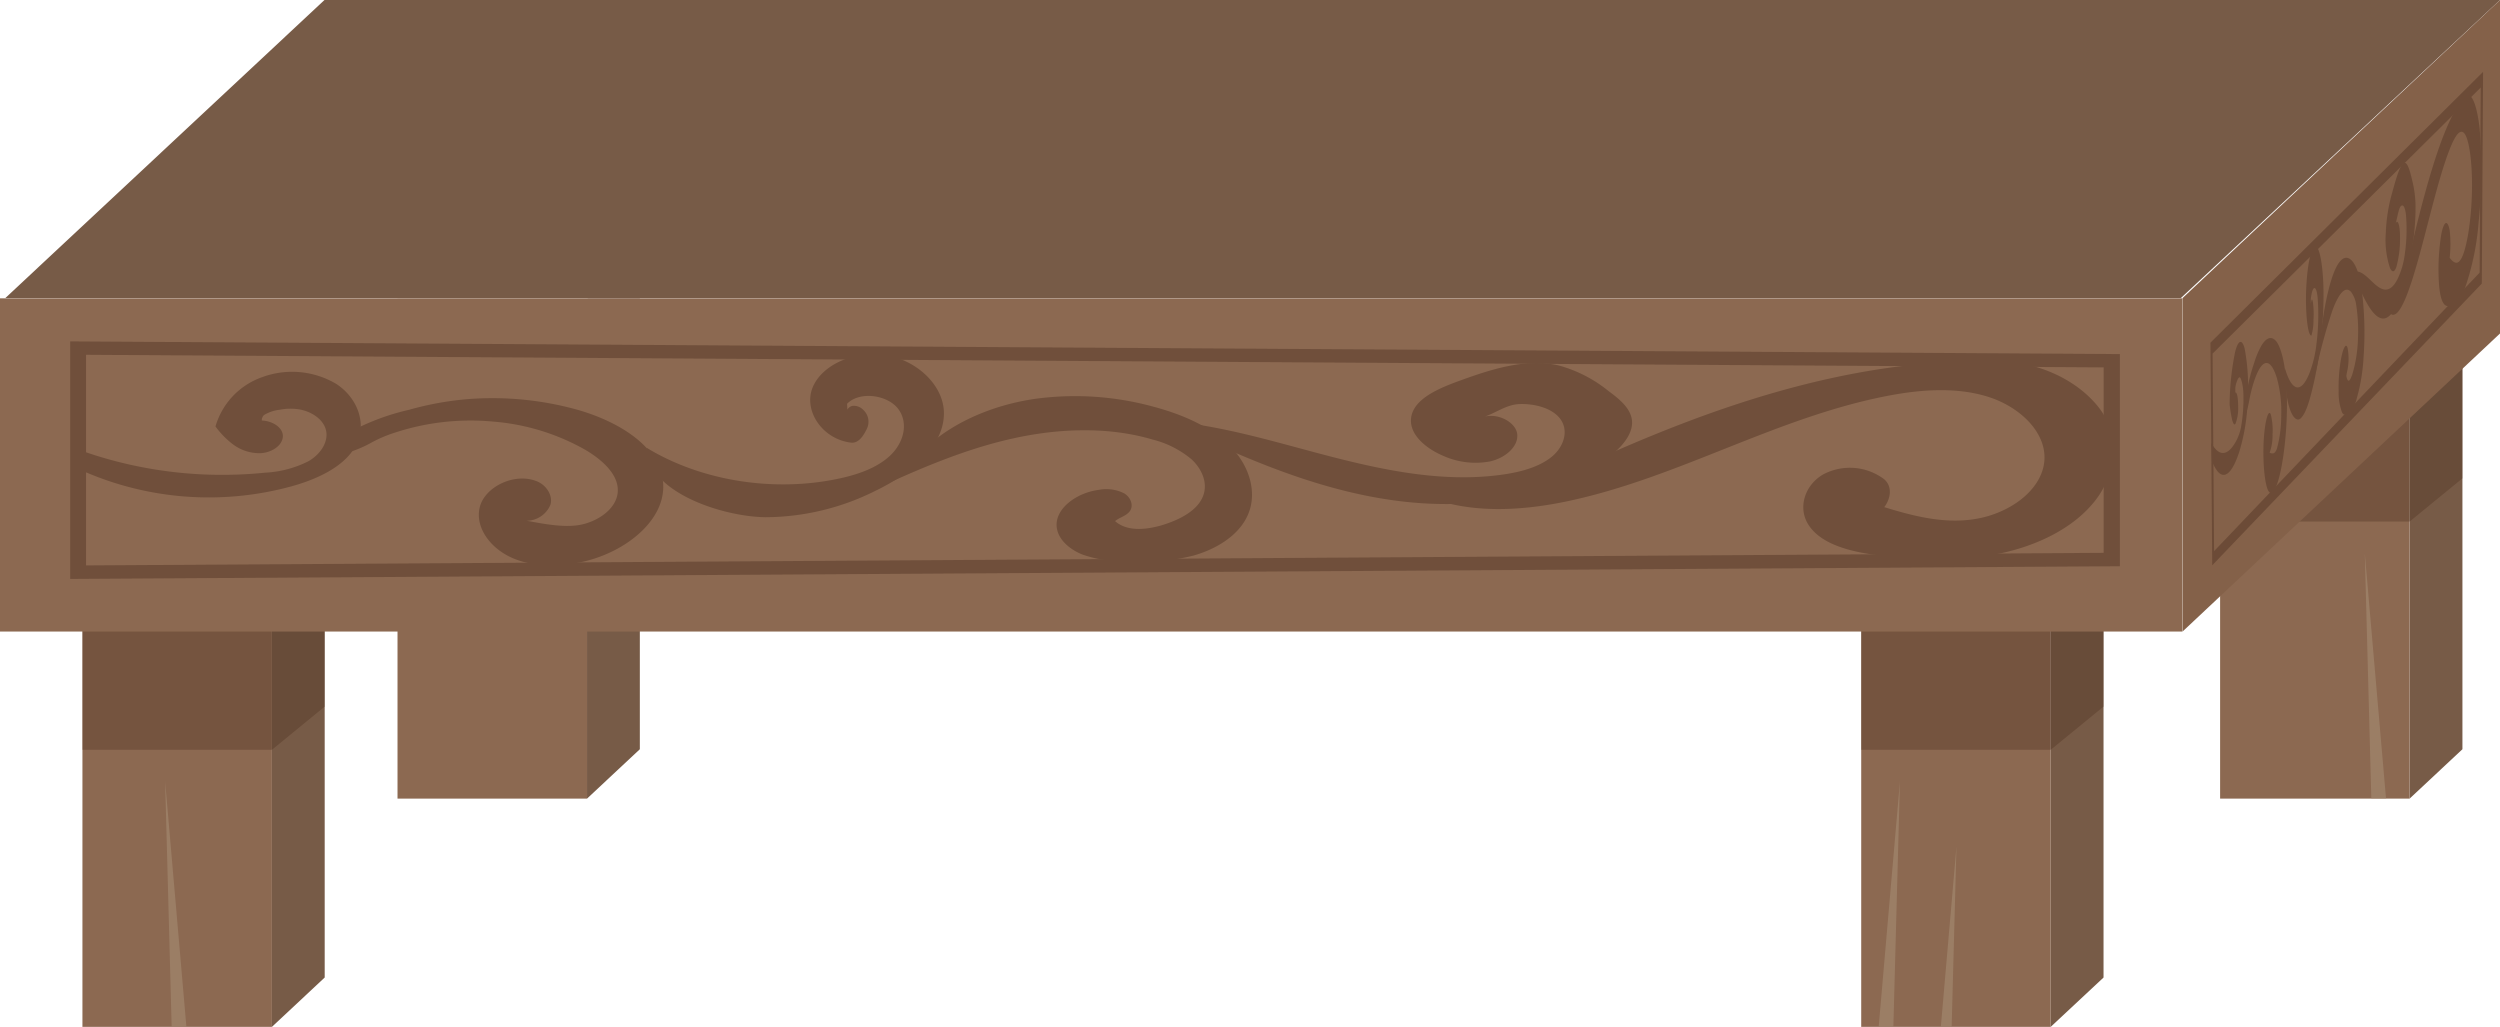 <svg xmlns="http://www.w3.org/2000/svg" viewBox="0 0 452.5 185.86"><defs><style>.cls-1{fill:#775b47;}.cls-2{fill:#8c6951;}.cls-3{fill:#ad998e;}.cls-3,.cls-4,.cls-5{opacity:0.4;}.cls-4{fill:#776a64;}.cls-5,.cls-9{fill:#543625;}.cls-6{fill:#a58c74;opacity:0.6;}.cls-7{fill:#846149;}.cls-8{opacity:0.5;}</style></defs><title>skameyka</title><g id="Слой_2" data-name="Слой 2"><g id="Слой_1-2" data-name="Слой 1"><polygon class="cls-1" points="115.81 135.61 106.25 144.55 106.25 69.02 115.81 60.08 115.81 135.61"/><rect class="cls-2" x="71.95" y="54.1" width="34.3" height="90.45"/><rect class="cls-3" x="71.95" y="54.1" width="34.3" height="40.3"/><polygon class="cls-4" points="115.81 86.58 106.25 94.4 106.25 54.1 115.81 46.28 115.81 86.58"/><polygon class="cls-1" points="58.77 176.93 49.22 185.86 49.22 110.33 58.77 101.4 58.77 176.93"/><rect class="cls-2" x="14.92" y="95.41" width="34.3" height="90.45"/><rect class="cls-5" x="14.92" y="95.41" width="34.3" height="40.3"/><polygon class="cls-5" points="58.77 127.89 49.22 135.71 49.22 95.41 58.77 87.59 58.77 127.89"/><polygon class="cls-6" points="29.89 141.45 31.07 185.78 33.73 185.78 29.89 141.45"/><polygon class="cls-1" points="445.7 135.61 436.14 144.55 436.14 69.02 445.7 60.08 445.7 135.61"/><rect class="cls-2" x="401.84" y="54.1" width="34.3" height="90.45"/><rect class="cls-5" x="401.84" y="54.1" width="34.3" height="40.3"/><polygon class="cls-5" points="445.7 86.58 436.14 94.4 436.14 54.1 445.7 46.28 445.7 86.58"/><polygon class="cls-6" points="428.03 100.22 429.21 144.55 431.87 144.55 428.03 100.22"/><polygon class="cls-1" points="380.74 176.93 371.18 185.86 371.18 110.33 380.74 101.4 380.74 176.93"/><rect class="cls-2" x="336.88" y="95.41" width="34.3" height="90.45"/><rect class="cls-5" x="336.88" y="95.41" width="34.3" height="40.3"/><polygon class="cls-5" points="380.74 127.89 371.18 135.71 371.18 95.41 380.74 87.59 380.74 127.89"/><polygon class="cls-6" points="343.89 141.45 342.7 185.78 340.05 185.78 343.89 141.45"/><polygon class="cls-6" points="354.12 153.24 353.25 185.78 351.3 185.78 354.12 153.24"/><polygon class="cls-1" points="394.73 53.95 0.96 53.95 58.73 0 452.5 0 394.73 53.95"/><path class="cls-2" d="M395,114.31H0V54H395Z"/><polygon class="cls-7" points="452.5 60.36 395.04 114.31 395.04 53.95 452.5 0 452.5 60.36"/><g class="cls-8"><path class="cls-9" d="M383.7,102.49l-371,2.3v-43l371,2.3Zm-368.12-.15,365.18-2.28V66.5L15.58,64.22Z"/><path class="cls-9" d="M61,81.45a8.34,8.34,0,0,1,3.75-4,42.67,42.67,0,0,1,9.29-3.28A56.28,56.28,0,0,1,84.3,72.27a57.3,57.3,0,0,1,20.27,1.91c7.24,2.07,14.53,6.43,15.4,12.72.93,6.67-6.05,12.65-13.82,14.62-4.35,1.1-9.26,1.24-13.31-.48s-6.92-5.58-6-9.26,6.34-6.34,10.4-4.64c1.75.73,2.89,2.68,2.38,4.24a4.71,4.71,0,0,1-4.27,2.88c3.14.57,7.16,1.39,10.23.61s5.83-2.88,6.2-5.53c.44-3.21-2.6-6-5.79-7.89a40.22,40.22,0,0,0-16.73-5.14,43.9,43.9,0,0,0-17.79,2,24,24,0,0,0-4.27,1.82,20.75,20.75,0,0,1-5,2c-.45.12-1.07.17-1.27-.18A.67.67,0,0,1,61,81.45Z"/><path class="cls-9" d="M13.46,84.54A56.66,56.66,0,0,0,52.86,88c5-1.4,10.1-3.87,11.86-8,1.57-3.68-.14-8.09-3.85-10.51a15.65,15.65,0,0,0-13.41-1.23A13.41,13.41,0,0,0,39,77.19a15.5,15.5,0,0,0,3.14,3.22,8,8,0,0,0,5,1.62c1.83-.09,3.64-1.13,4-2.62.46-1.84-1.72-3.23-3.75-3.3a1.24,1.24,0,0,1,.42-1,7,7,0,0,1,2.88-.95,9.86,9.86,0,0,1,3.46-.06c2.19.37,4.19,1.7,4.77,3.48.72,2.2-.82,4.58-3.07,5.89A19.46,19.46,0,0,1,48,85.55,76.5,76.5,0,0,1,13.16,81C13.28,82.22,13.35,83.32,13.46,84.54Z"/><path class="cls-9" d="M153.32,73.09c2.3-2.37,7.43-1.61,9.31,1s.88,6.14-1.56,8.41-6,3.47-9.59,4.2c-11.72,2.41-24.68.28-34.4-5.63,0,7.9,13.43,12.41,21.4,12.55a44.72,44.72,0,0,0,19.87-4.73c6.4-3.06,12.53-8,12.5-14.11,0-5-4.93-9.77-11-10.57-5.23-.69-11.05,1.76-12.76,5.91s1.7,9.37,6.95,10c1.45.16,2.33-1.42,2.88-2.54a2.93,2.93,0,0,0-.68-3.41,2.38,2.38,0,0,0-1.83-.72c-.7.07-1.29.73-1,1.25Z"/><path class="cls-9" d="M168.2,80.45c5-4.35,11.85-7.17,19-8.24a53.57,53.57,0,0,1,21.54,1.39c5.36,1.43,10.59,3.69,14.1,7.34s5,8.86,2.61,13.09c-1.77,3.17-5.46,5.41-9.46,6.54a40.25,40.25,0,0,1-12.54,1.07,23.19,23.19,0,0,1-7.49-1.25c-2.31-.91-4.3-2.63-4.66-4.72-.6-3.43,3.4-6.45,7.54-7a7.19,7.19,0,0,1,4.65.63c1.3.79,1.84,2.5.77,3.5-.78.73-1.59.84-2.43,1.52,2.1,1.87,5.39,1.61,8.31.79,3.4-1,6.85-2.78,7.73-5.66.68-2.21-.37-4.62-2.21-6.32a17.68,17.68,0,0,0-7-3.56c-8.06-2.39-17-2.05-25.31-.21s-16,5.1-23.49,8.5C162.28,85.34,165.56,82.75,168.2,80.45Z"/><path class="cls-9" d="M204.56,75.85A48.51,48.51,0,0,1,218,79.48c11.43,5.2,23.54,10,36.68,11.38s27.59-1,36.79-8.32c2.38-1.91,4.47-4.44,3.82-7-.47-1.9-2.3-3.4-4.12-4.74a24.52,24.52,0,0,0-9.06-4.66c-6-1.36-12.32.74-18,2.8-3.71,1.35-7.88,3.14-8.62,6.25s2.28,5.85,5.74,7.32a14.25,14.25,0,0,0,8.51,1c2.83-.65,5.17-2.78,4.87-5s-3.87-4-6.45-2.91c2.51-.72,4.4-2.43,7.07-2.47s5.53.74,7,2.47c1.83,2.16.91,5.23-1.4,7.1s-5.67,2.76-9,3.22c-11.06,1.54-22.35-1-33-3.82S217.53,76,206.29,76Z"/><path class="cls-9" d="M257.78,89.67c7.95,3.38,17.54,2.86,26.19,1,20-4.29,37.42-15.08,57.58-19,6-1.16,12.43-1.66,18.19.12s10.6,6.36,10.3,11.44-5.56,9.2-11.45,10.5-11.82-.17-17.53-1.94c1.18-1.57,1.51-3.75-.05-5.07a10.32,10.32,0,0,0-11-.86c-3.3,1.9-4.57,5.86-2.84,8.86,2.26,3.91,8.12,5.25,13.32,5.85,7.11.82,14.43,1.06,21.39-.37s13.58-4.69,17.43-9.69,4.45-11.86.52-16.82S369,65.57,362,65.38c-27.67-.76-53.47,8.93-74.41,18.4a48.69,48.69,0,0,1-13.77,4.35,126.43,126.43,0,0,1-15.29.87C259,88.88,257.38,89.78,257.78,89.67Z"/></g><g class="cls-8"><path class="cls-9" d="M449.21,51.33l-48.8,51-.32-40.31L449.44,13ZM400.75,99.75l48.06-50.4.2-33.5L400.48,64Z"/><path class="cls-9" d="M406.37,74.35a32.38,32.38,0,0,1,.46-4.32A32.72,32.72,0,0,1,408,65.69a15.6,15.6,0,0,1,1.31-3.13c.88-1.44,1.78-1.78,2.62-.87s1.91,4.22,2,10.11c.14,6.22-.73,12.79-1.72,15.65-.55,1.6-1.18,2.36-1.71,1.26s-.91-4.36-.81-8,.78-6.83,1.31-5.75a11.72,11.72,0,0,1,.33,3.71,9,9,0,0,1-.53,3.28c.41.13.92.39,1.32-.75a22.7,22.7,0,0,0,.78-6,22.65,22.65,0,0,0-.78-6.75c-.65-2.1-1.41-3-2.18-2.69S408.4,67.5,407.69,70c-.19.67-.37,1.4-.54,2.29a20.39,20.39,0,0,1-.62,2.59c-.06.17-.13.3-.16,0A4.56,4.56,0,0,1,406.37,74.35Z"/><path class="cls-9" d="M400.36,83.41c1.51,3.94,3.39,3.28,5-1.79a36,36,0,0,0,1.47-9.08,37.93,37.93,0,0,0-.55-9.47c-.49-1.82-1.18-1.49-1.72.6a49.12,49.12,0,0,0-1,9.52,26.46,26.46,0,0,0,.42,2.64c.18.77.41,1.21.64.88a7.7,7.7,0,0,0,.49-3c0-1.8-.24-2.83-.5-2.63a7.66,7.66,0,0,1,0-1,4.63,4.63,0,0,1,.36-1.27c.14-.35.29-.54.44-.51s.54,1.07.63,2.68a29.09,29.09,0,0,1-.36,6,8.82,8.82,0,0,1-1,2.95c-1.49,2.67-3.05,2.74-4.45.22C400.32,81.25,400.33,82.28,400.36,83.41Z"/><path class="cls-9" d="M418.26,54.11c.3-2.6,1-2.56,1.22-.3a41.13,41.13,0,0,1-.19,8.32,21.54,21.54,0,0,1-1.24,5.31c-1.52,3.85-3.21,3.53-4.49-.83,0,7.54,1.78,10.06,2.82,9.15s1.79-3.57,2.57-7.13a73.27,73.27,0,0,0,1.61-15.26c0-4.88-.67-8.8-1.47-8.75s-1.45,3.22-1.66,7.45.25,8.8.94,8.66a9.53,9.53,0,0,0,.37-2.84,16.19,16.19,0,0,0-.1-3.19c-.06-.36-.15-.61-.24-.45a3.69,3.69,0,0,0-.13,1.34Z"/><path class="cls-9" d="M420.23,59.21c.65-4.88,1.55-8.53,2.49-10.55s1.94-2.44,2.86-1.59c.71.66,1.41,2.15,1.88,5.22a61.7,61.7,0,0,1,.35,12.33,34,34,0,0,1-1.25,7.56,4.83,4.83,0,0,1-1.65,2.69c-.34.23-.68.36-1-.21a10.54,10.54,0,0,1-.62-3.91c-.08-3.22.44-6.66,1-7.78.21-.43.44-.61.62,0a10.78,10.78,0,0,1,.1,3.27c-.1.81-.21,1-.32,1.79.28,1.52.71.83,1.1-.35a24.85,24.85,0,0,0,1-6.5,29.81,29.81,0,0,0-.3-5.82,5.11,5.11,0,0,0-.93-2.5c-1.07-1.23-2.26.32-3.35,3.22a97.57,97.57,0,0,0-3.07,11.33C419.47,64.71,419.89,61.77,420.23,59.21Z"/><path class="cls-9" d="M425,49.83c.57-.14,1.29.57,1.78,1.7,1.52,3.5,3.14,6.48,4.89,6.09s3.71-4.69,5-13.18a43.84,43.84,0,0,0,.54-7.47,20.18,20.18,0,0,0-.55-4.11c-.36-1.56-.74-3-1.22-3.34-.81-.51-1.67,2.47-2.44,5.29a30.29,30.29,0,0,0-1.17,7.34,16.32,16.32,0,0,0,.76,6.38c.35.72.76.86,1.14-.16a19,19,0,0,0,.67-5.62c0-2.18-.52-3.42-.87-2,.34-1.05.6-3,1-3.41s.75,0,.94,1.46a31.23,31.23,0,0,1-.2,7.18A14.54,14.54,0,0,1,434,50.41c-1.49,3-3,2.1-4.42.78s-2.85-3-4.35-1.41Z"/><path class="cls-9" d="M432.12,56c1.06,2.21,2.35.4,3.52-2.59,2.72-7,5.13-20,7.91-26.78.83-2,1.72-3.43,2.51-2.47s1.43,4.85,1.37,10-.82,9.92-1.64,12-1.62,1.47-2.4.51a22.13,22.13,0,0,0,0-5c-.38-2-1.05-1.65-1.51.69a39.85,39.85,0,0,0-.42,9.12c.29,3.53,1.09,4,1.79,3.92,1-.17,2-.94,2.93-3.3a47.53,47.53,0,0,0,2.46-12,89,89,0,0,0,.17-16.88c-.5-4.31-1.46-6.61-2.43-5.8-3.82,3.21-7.4,16.52-10.27,28.77a31.93,31.93,0,0,1-1.87,6.15,12.28,12.28,0,0,1-2.06,2.93C432.28,55.11,432.06,56.2,432.12,56Z"/></g></g></g></svg>